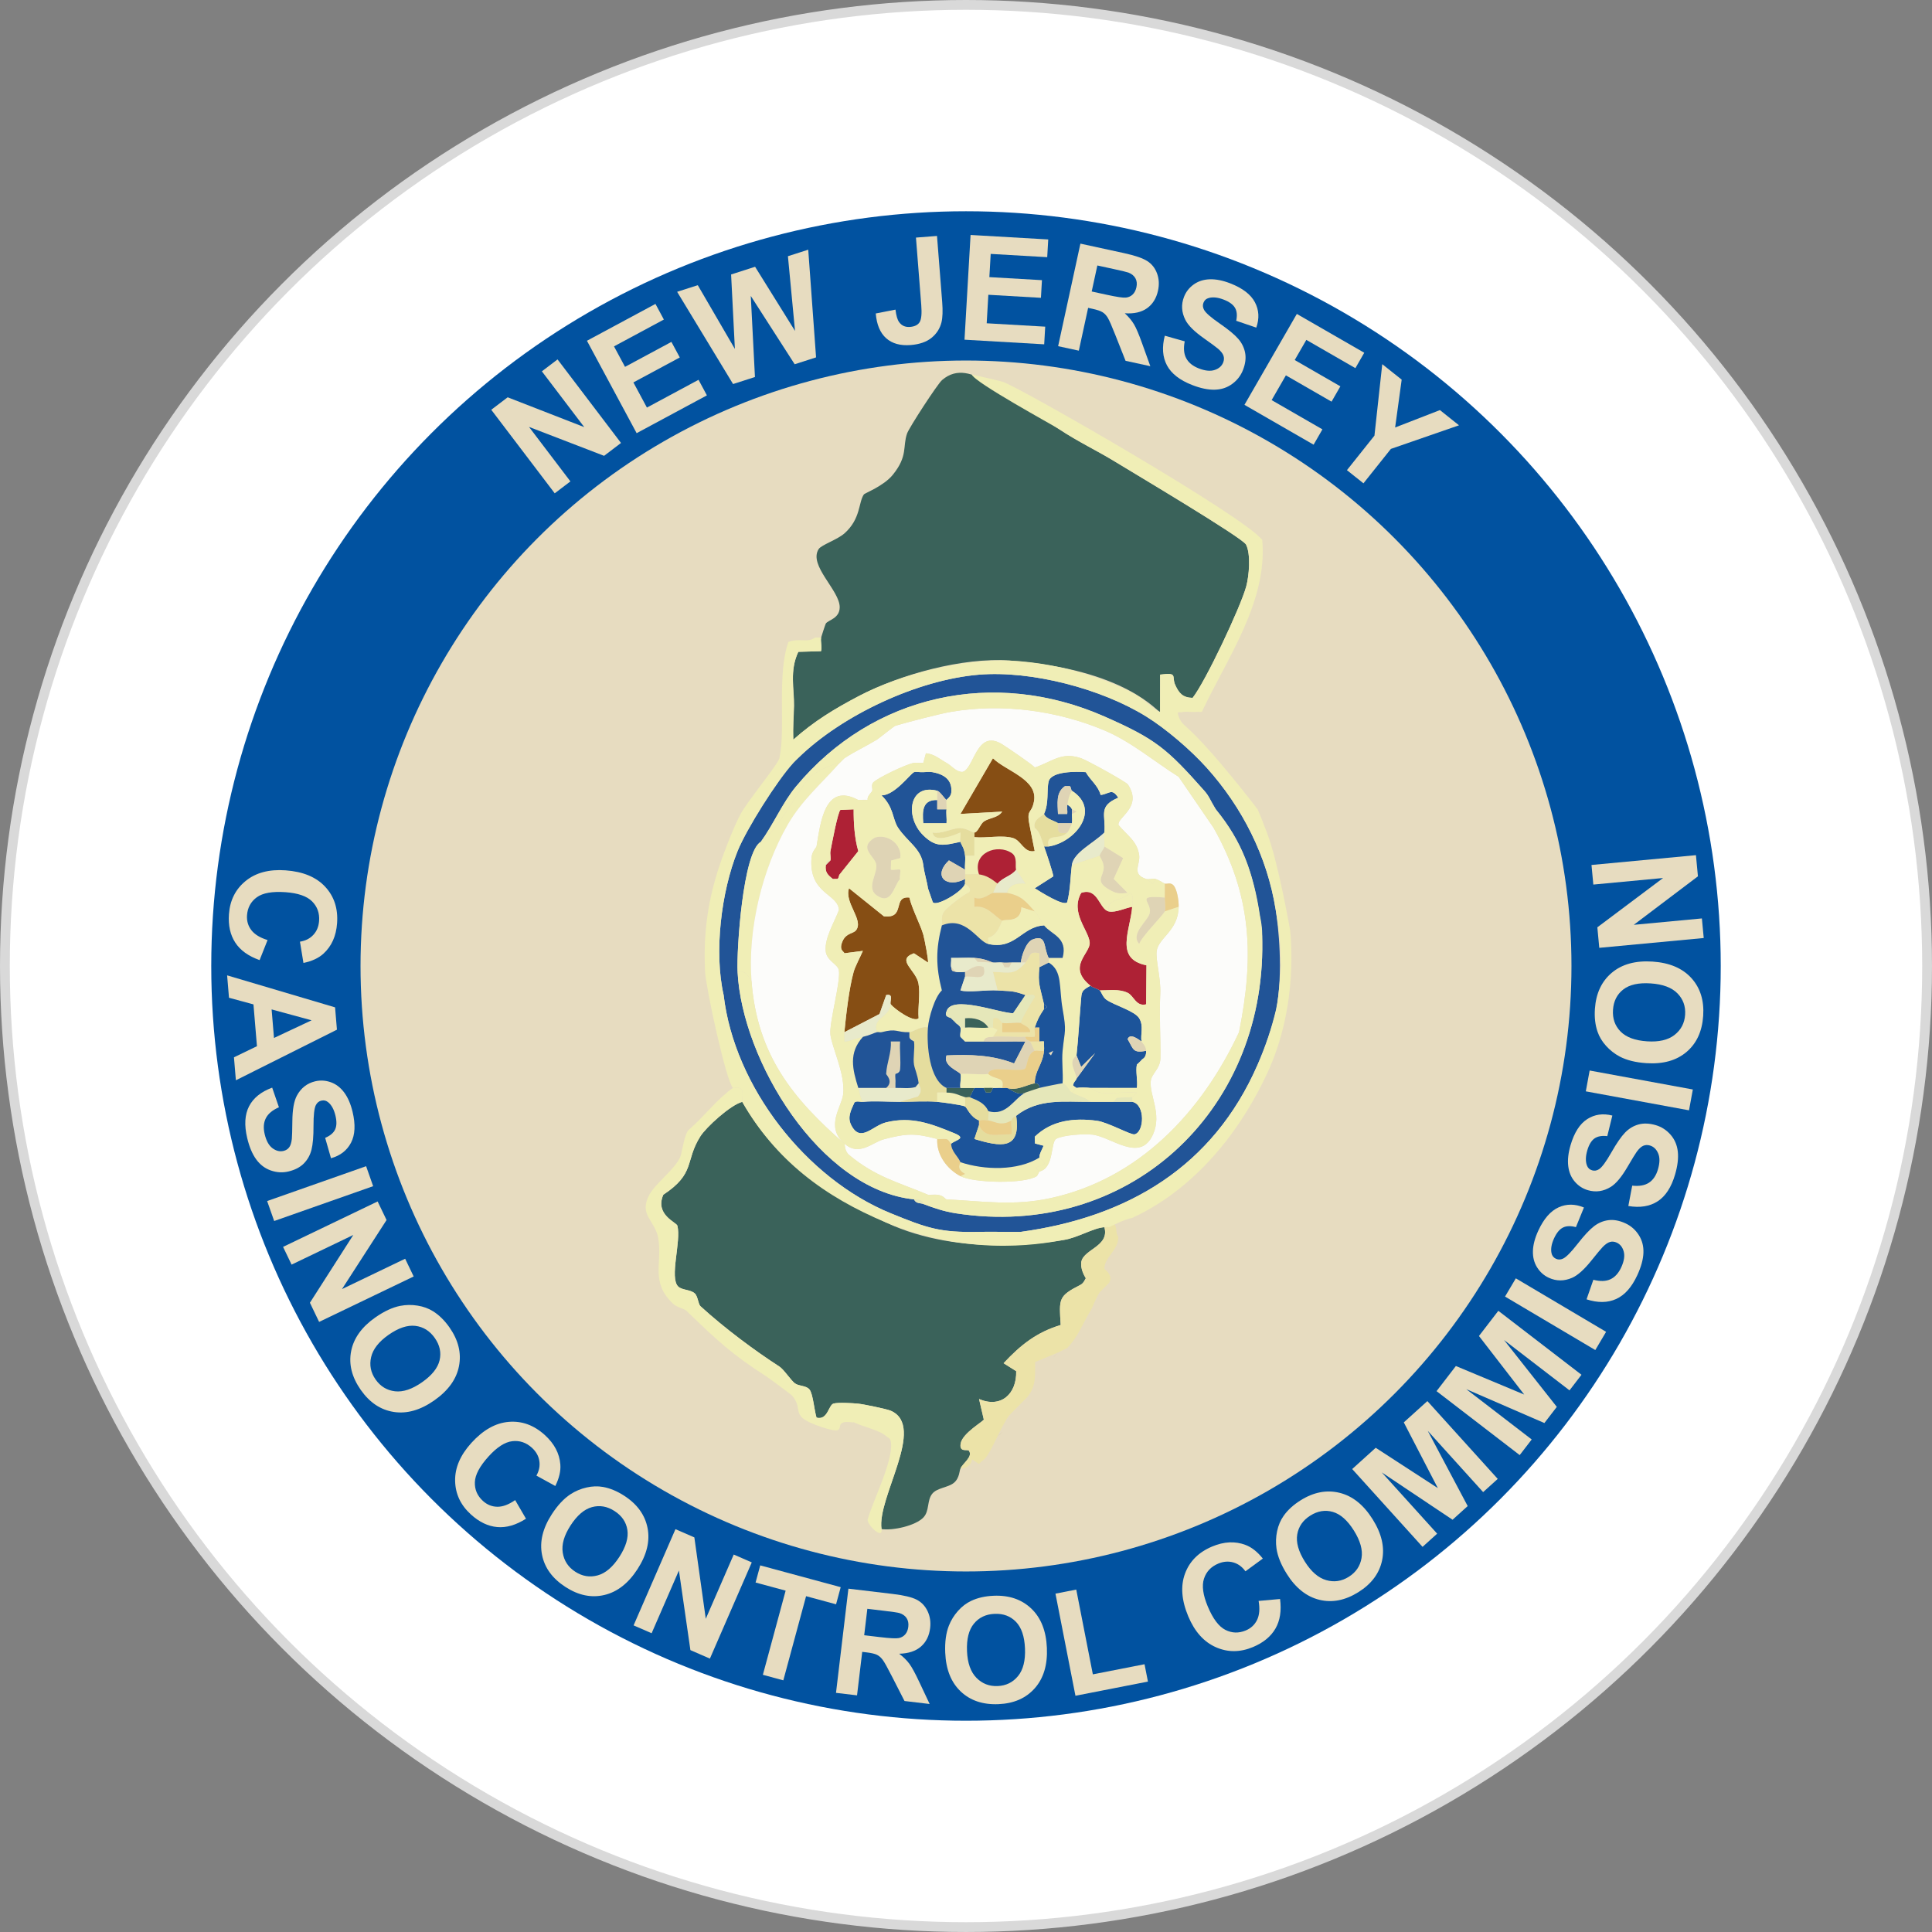 <?xml version="1.0" encoding="UTF-8"?>
<svg id="Layer_2" data-name="Layer 2" xmlns="http://www.w3.org/2000/svg" viewBox="0 0 197.313 197.313">
  <rect x="0" y="0" width="197.313" height="197.313" fill="#808080" stroke="none"/>
  <defs>
    <style>
      .cls-1 {
        fill: #e8eacb;
      }

      .cls-2 {
        fill: #f0eeb6;
      }

      .cls-3 {
        fill: #215497;
      }

      .cls-4 {
        fill: #3a625a;
      }

      .cls-5 {
        fill: #fff;
        stroke: #d9d9d9;
        stroke-miterlimit: 10;
      }

      .cls-6 {
        fill: #e7dcc0;
      }

      .cls-7 {
        fill: #144f98;
      }

      .cls-8 {
        fill: #dfd4b5;
      }

      .cls-9 {
        fill: #eacf8b;
      }

      .cls-10 {
        fill: #fcfcfa;
      }

      .cls-11 {
        fill: #e5dd9e;
      }

      .cls-12 {
        fill: #1c549a;
      }

      .cls-13 {
        fill: #0152a0;
      }

      .cls-14 {
        fill: #864e14;
      }

      .cls-15 {
        fill: #ae2135;
      }

      .cls-16 {
        fill: #ece3a8;
      }

      .cls-17 {
        fill: #e5e7b9;
      }
    </style>
  </defs>
  <g id="Layer_1-2" data-name="Layer 1">
    <g>
      <circle class="cls-5" cx="98.656" cy="98.656" r="98.156"/>
      <g>
        <circle class="cls-13" cx="98.656" cy="98.656" r="77.081"/>
        <g>
          <path class="cls-6" d="M56.654,50.382l-6.482-8.533,1.676-1.274,7.821,3.046-4.328-5.698,1.601-1.217,6.481,8.533-1.728,1.314-7.667-2.952,4.227,5.563-1.601,1.217Z"/>
          <path class="cls-6" d="M65.02,44.239l-5.076-9.437,6.997-3.763.859,1.596-5.092,2.74,1.125,2.091,4.738-2.548.855,1.59-4.738,2.548,1.381,2.569,5.272-2.836.855,1.59-7.177,3.861Z"/>
          <path class="cls-6" d="M74.868,39.222l-5.713-9.42,2.109-.677,3.789,6.513-.386-7.606,2.449-.788,4.078,6.552-.724-7.63,2.074-.665.8,10.997-2.185.702-4.482-6.974.425,8.278-2.234.717Z"/>
          <path class="cls-6" d="M93.545,24.265l2.15-.168.531,6.762c.069.884.045,1.57-.073,2.058-.16.639-.5,1.168-1.019,1.587s-1.228.664-2.127.735c-1.054.084-1.889-.149-2.503-.695s-.969-1.388-1.064-2.53l2.015-.393c.072.61.196,1.036.371,1.275.263.366.633.53,1.109.493.481-.038.81-.202.988-.491.178-.291.233-.867.165-1.733l-.542-6.9Z"/>
          <path class="cls-6" d="M98.504,34.694l.619-10.698,7.932.459-.104,1.81-5.772-.334-.137,2.371,5.371.31-.104,1.803-5.371-.31-.168,2.911,5.976.345-.104,1.803-8.136-.471Z"/>
          <path class="cls-6" d="M108.066,35.353l2.275-10.471,4.45.968c1.119.242,1.912.514,2.378.812.466.298.799.721,1,1.268s.233,1.131.099,1.749c-.171.785-.543,1.384-1.116,1.796-.573.412-1.334.585-2.282.518.399.366.713.741.942,1.125.228.383.506,1.037.834,1.96l.835,2.321-2.528-.549-1.034-2.61c-.366-.933-.626-1.527-.78-1.782s-.334-.447-.541-.574c-.207-.128-.553-.244-1.039-.349l-.429-.093-.95,4.372-2.114-.459ZM111.494,29.77l1.564.34c1.014.22,1.657.315,1.928.284.271-.031.501-.135.689-.313.188-.18.317-.426.385-.739.077-.352.044-.657-.097-.915s-.377-.452-.707-.585c-.166-.061-.678-.184-1.535-.37l-1.65-.359-.577,2.658Z"/>
          <path class="cls-6" d="M118.959,34.286l2.036.574c-.139.704-.088,1.281.153,1.731s.668.794,1.28,1.033c.649.252,1.192.306,1.628.16s.726-.404.869-.771c.092-.237.101-.464.027-.684-.074-.22-.26-.458-.557-.716-.204-.174-.686-.529-1.444-1.065-.976-.689-1.606-1.314-1.889-1.874-.399-.788-.444-1.577-.136-2.368.198-.508.528-.927.989-1.257s1.008-.505,1.64-.526c.633-.019,1.333.12,2.1.419,1.253.489,2.089,1.132,2.508,1.927.419.796.466,1.66.14,2.59l-2.05-.698c.114-.547.073-.988-.124-1.323-.196-.336-.578-.614-1.145-.835-.585-.228-1.091-.287-1.516-.175-.274.071-.461.235-.562.494-.092.237-.071.478.063.724.171.312.702.775,1.592,1.389s1.522,1.136,1.896,1.566.609.912.708,1.445c.098.532.024,1.114-.222,1.744-.223.572-.591,1.047-1.103,1.421-.512.376-1.106.572-1.782.588-.676.017-1.447-.143-2.314-.482-1.262-.493-2.118-1.163-2.567-2.009s-.521-1.854-.218-3.023Z"/>
          <path class="cls-6" d="M127.095,41.346l5.349-9.285,6.885,3.965-.905,1.572-5.01-2.886-1.186,2.058,4.662,2.686-.901,1.565-4.662-2.686-1.456,2.527,5.187,2.988-.901,1.565-7.062-4.068Z"/>
          <path class="cls-6" d="M137.56,48.018l2.811-3.528.797-7.298,1.984,1.58-.669,4.887,4.574-1.777,1.949,1.554-6.957,2.41-2.801,3.515-1.687-1.344Z"/>
        </g>
        <g>
          <path class="cls-6" d="M27.325,96.009l-.813,2.045c-1.144-.404-1.972-1-2.484-1.787s-.728-1.754-.646-2.901c.102-1.419.67-2.551,1.706-3.395s2.394-1.206,4.075-1.085c1.779.127,3.127.686,4.046,1.675.919.989,1.324,2.232,1.216,3.729-.094,1.308-.556,2.342-1.388,3.103-.491.453-1.174.771-2.047.952l-.357-2.173c.563-.087,1.019-.319,1.369-.697s.545-.854.586-1.428c.057-.792-.182-1.456-.715-1.99s-1.436-.846-2.71-.938c-1.351-.097-2.331.077-2.939.521s-.94,1.057-.996,1.834c-.041.574.106,1.08.441,1.519s.887.777,1.657,1.013Z"/>
          <path class="cls-6" d="M24.09,110.327l-.196-2.345,2.348-1.135-.356-4.269-2.499-.679-.191-2.287,11.025,3.268.19,2.28-10.321,5.167ZM27.984,106.005l3.839-1.802-4.083-1.112.243,2.914Z"/>
          <path class="cls-6" d="M27.799,111.085l.688,2c-.658.287-1.103.658-1.335,1.112-.233.454-.272,1.001-.119,1.641.162.677.427,1.154.796,1.429s.745.367,1.129.275c.246-.059.439-.182.577-.368s.229-.474.27-.865c.026-.267.044-.865.052-1.794.01-1.195.164-2.068.463-2.621.42-.777,1.043-1.264,1.868-1.461.531-.127,1.063-.095,1.597.095.534.191.99.54,1.367,1.048.377.509.661,1.164.853,1.964.313,1.308.261,2.361-.154,3.16-.416.798-1.098,1.328-2.047,1.59l-.596-2.082c.514-.218.853-.503,1.017-.856.164-.352.175-.824.033-1.417-.146-.612-.386-1.06-.72-1.346-.214-.184-.457-.244-.727-.18-.246.059-.433.214-.558.464-.159.319-.237,1.019-.235,2.1.003,1.082-.066,1.898-.207,2.45-.141.553-.402,1.021-.784,1.405-.382.384-.902.655-1.561.812-.597.143-1.196.111-1.797-.097-.601-.207-1.1-.583-1.499-1.129-.399-.546-.706-1.272-.922-2.177-.315-1.318-.253-2.402.188-3.254.44-.851,1.227-1.486,2.36-1.902Z"/>
          <path class="cls-6" d="M27.283,122.661l10.108-3.558.718,2.04-10.108,3.558-.718-2.04Z"/>
          <path class="cls-6" d="M28.908,127.343l9.659-4.64.912,1.897-4.551,7.052,6.45-3.099.871,1.812-9.658,4.64-.94-1.957,4.428-6.92-6.299,3.026-.871-1.811Z"/>
          <path class="cls-6" d="M38.34,134.544c.893-.627,1.738-1.019,2.531-1.177.586-.113,1.179-.123,1.776-.026.597.096,1.125.29,1.585.58.614.385,1.172.934,1.673,1.648.906,1.293,1.23,2.608.972,3.946-.258,1.339-1.101,2.508-2.53,3.51-1.417.993-2.795,1.385-4.135,1.175-1.34-.209-2.461-.958-3.365-2.247-.915-1.305-1.244-2.621-.988-3.949s1.082-2.482,2.479-3.46ZM39.68,136.328c-.993.696-1.586,1.454-1.777,2.272-.191.818-.039,1.58.456,2.287.495.706,1.156,1.108,1.982,1.204.826.096,1.748-.212,2.766-.926,1.006-.704,1.601-1.451,1.787-2.239.186-.787.023-1.547-.489-2.277-.512-.73-1.175-1.143-1.989-1.239-.814-.095-1.726.21-2.735.918Z"/>
          <path class="cls-6" d="M52.613,153.204l1.106,1.902c-1.024.65-2.004.934-2.939.851-.936-.082-1.829-.51-2.681-1.282-1.054-.956-1.593-2.102-1.618-3.438-.025-1.335.529-2.627,1.662-3.876,1.198-1.321,2.47-2.037,3.815-2.148,1.345-.112,2.573.336,3.685,1.345.97.881,1.499,1.884,1.584,3.007.053.667-.118,1.399-.514,2.198l-1.93-1.06c.279-.497.379-.999.297-1.507-.081-.509-.335-.956-.761-1.342-.588-.534-1.257-.756-2.007-.666s-1.553.607-2.411,1.552c-.911,1.004-1.378,1.882-1.404,2.635-.026.753.25,1.392.827,1.916.426.386.915.583,1.467.592.552.008,1.159-.219,1.819-.678Z"/>
          <path class="cls-6" d="M56.354,154.651c.593-.917,1.228-1.597,1.904-2.042.501-.326,1.046-.556,1.636-.691.589-.135,1.152-.155,1.687-.058.714.125,1.437.425,2.169.899,1.326.858,2.12,1.955,2.384,3.292.264,1.337-.078,2.739-1.026,4.203-.94,1.452-2.07,2.333-3.39,2.642-1.321.31-2.641.037-3.963-.818-1.338-.866-2.137-1.962-2.399-3.289-.262-1.327.071-2.707.997-4.138ZM58.266,155.8c-.659,1.019-.924,1.944-.793,2.773.13.83.558,1.48,1.282,1.948.724.468,1.487.592,2.289.37.802-.221,1.54-.853,2.215-1.896.667-1.031.938-1.946.814-2.746s-.56-1.442-1.309-1.926c-.749-.485-1.518-.618-2.309-.402-.79.217-1.52.844-2.19,1.878Z"/>
          <path class="cls-6" d="M64.708,165.998l4.276-9.825,1.93.84,1.166,8.312,2.855-6.562,1.843.803-4.276,9.825-1.991-.867-1.173-8.131-2.788,6.407-1.843-.802Z"/>
          <path class="cls-6" d="M77.911,171.045l2.325-8.594-3.069-.83.474-1.75,8.219,2.224-.473,1.75-3.062-.828-2.325,8.594-2.088-.565Z"/>
          <path class="cls-6" d="M85.38,172.889l1.267-10.64,4.522.539c1.137.136,1.952.329,2.444.582.493.253.864.642,1.116,1.167.251.526.34,1.103.265,1.732-.095.798-.409,1.43-.94,1.893-.531.464-1.272.709-2.222.733.432.326.78.67,1.044,1.03.264.361.603.985,1.017,1.873l1.052,2.23-2.569-.306-1.277-2.5c-.453-.893-.769-1.46-.946-1.699s-.375-.413-.593-.519c-.218-.107-.574-.19-1.067-.249l-.436-.052-.529,4.442-2.148-.256ZM88.26,167.005l1.589.189c1.031.123,1.679.156,1.946.1.267-.056.486-.182.656-.378s.275-.453.313-.773c.043-.358-.018-.659-.183-.901-.165-.243-.418-.414-.76-.514-.171-.045-.692-.119-1.563-.223l-1.677-.2-.322,2.7Z"/>
          <path class="cls-6" d="M96.535,168.795c-.047-1.09.077-2.012.372-2.766.22-.556.531-1.059.934-1.511.402-.451.85-.792,1.342-1.023.655-.31,1.418-.485,2.29-.522,1.577-.068,2.86.368,3.849,1.306.988.938,1.52,2.278,1.595,4.022.074,1.728-.338,3.101-1.236,4.117-.898,1.016-2.133,1.558-3.705,1.625-1.592.068-2.878-.364-3.86-1.295-.981-.931-1.508-2.248-1.581-3.953ZM98.759,168.627c.052,1.213.371,2.12.958,2.721.587.601,1.311.884,2.173.847s1.555-.377,2.082-1.022c.526-.645.762-1.587.709-2.828-.053-1.227-.361-2.131-.924-2.711s-1.291-.852-2.182-.814c-.891.038-1.596.374-2.115,1.008-.519.635-.752,1.568-.7,2.799Z"/>
          <path class="cls-6" d="M109.834,173.186l-2.041-10.429,2.124-.416,1.694,8.658,5.279-1.033.347,1.772-7.403,1.448Z"/>
          <path class="cls-6" d="M128.54,163.501l2.192-.197c.155,1.203-.002,2.211-.473,3.023-.471.813-1.236,1.441-2.297,1.886-1.312.549-2.579.553-3.799.01-1.221-.543-2.156-1.591-2.808-3.146-.689-1.645-.799-3.101-.331-4.367.468-1.266,1.394-2.189,2.779-2.768,1.209-.507,2.341-.56,3.395-.162.627.234,1.218.7,1.774,1.396l-1.778,1.3c-.332-.464-.745-.766-1.24-.907s-1.008-.101-1.538.121c-.733.307-1.217.819-1.453,1.536s-.107,1.664.386,2.842c.523,1.25,1.121,2.045,1.793,2.388.671.342,1.367.362,2.086.061.53-.223.916-.582,1.157-1.079s.293-1.142.156-1.936Z"/>
          <path class="cls-6" d="M131.413,160.732c-.58-.924-.929-1.788-1.046-2.588-.084-.592-.062-1.183.064-1.775.127-.591.347-1.109.661-1.553.415-.594.992-1.124,1.731-1.587,1.337-.839,2.668-1.095,3.991-.769s2.449,1.228,3.376,2.705c.919,1.465,1.24,2.862.963,4.189s-1.083,2.409-2.416,3.246c-1.35.846-2.681,1.108-3.995.785s-2.423-1.208-3.33-2.652ZM133.263,159.485c.645,1.027,1.371,1.658,2.179,1.891s1.576.12,2.307-.339c.731-.458,1.165-1.098,1.303-1.918.138-.82-.123-1.756-.783-2.809-.653-1.041-1.368-1.673-2.145-1.899s-1.544-.102-2.299.372-1.202,1.115-1.339,1.923c-.137.808.122,1.735.777,2.779Z"/>
          <path class="cls-6" d="M145.284,157.98l-7.186-7.948,2.402-2.172,6.344,4.118-3.476-6.711,2.408-2.176,7.186,7.948-1.491,1.348-5.657-6.257,4.079,7.683-1.545,1.397-7.23-4.835,5.657,6.257-1.491,1.348Z"/>
          <path class="cls-6" d="M155.207,148.608l-8.494-6.532,1.974-2.567,6.979,2.915-4.622-5.98,1.979-2.573,8.494,6.532-1.225,1.593-6.686-5.142,5.389,6.828-1.27,1.652-7.979-3.463,6.686,5.142-1.226,1.593Z"/>
          <path class="cls-6" d="M162.926,137.879l-9.219-5.462,1.103-1.861,9.219,5.462-1.103,1.861Z"/>
          <path class="cls-6" d="M162.033,132.7l.695-1.998c.695.181,1.274.164,1.737-.049.463-.213.832-.619,1.108-1.216.291-.633.377-1.172.257-1.616-.12-.444-.359-.749-.718-.914-.23-.106-.457-.129-.681-.068-.223.061-.473.232-.747.513-.186.194-.569.652-1.15,1.378-.746.933-1.408,1.525-1.984,1.774-.811.351-1.601.349-2.371-.006-.496-.228-.895-.582-1.197-1.062-.302-.48-.444-1.037-.426-1.669.018-.633.199-1.323.544-2.072.562-1.221,1.254-2.017,2.074-2.388.82-.371,1.684-.366,2.592.015l-.819,2.005c-.539-.146-.982-.132-1.328.045-.347.175-.647.54-.902,1.093-.263.572-.352,1.072-.266,1.504.055.277.208.474.46.59.23.106.472.1.725-.02.322-.152.817-.654,1.483-1.506.666-.852,1.225-1.452,1.677-1.799s.947-.553,1.484-.62c.538-.067,1.114.042,1.729.326.558.257,1.009.652,1.353,1.186.344.534.504,1.139.48,1.814-.024.676-.231,1.436-.62,2.282-.567,1.23-1.286,2.045-2.159,2.441-.873.398-1.883.41-3.031.037Z"/>
          <path class="cls-6" d="M166.3,123.167l.396-2.078c.714.077,1.284-.023,1.711-.301.427-.278.733-.734.918-1.364.196-.669.203-1.214.019-1.637-.183-.422-.465-.688-.843-.799-.243-.072-.471-.061-.684.032-.212.093-.434.298-.664.616-.155.219-.467.729-.936,1.531-.602,1.032-1.17,1.713-1.704,2.045-.751.465-1.533.578-2.347.34-.524-.153-.97-.446-1.339-.876-.369-.43-.59-.96-.665-1.589-.074-.629.004-1.338.236-2.129.378-1.291.946-2.179,1.703-2.665.757-.486,1.613-.607,2.567-.363l-.518,2.103c-.554-.066-.99.013-1.308.237-.317.224-.561.629-.733,1.213-.177.604-.191,1.112-.044,1.526.095.267.275.439.542.517.243.071.481.029.715-.126.297-.197.712-.766,1.247-1.706.535-.94,1-1.614,1.397-2.024s.856-.686,1.378-.83,1.108-.12,1.758.07c.589.173,1.093.498,1.511.976s.665,1.053.74,1.725c.074.672-.019,1.455-.281,2.347-.381,1.3-.975,2.21-1.78,2.731s-1.803.68-2.993.478Z"/>
          <path class="cls-6" d="M172.496,113.396l-10.539-1.938.392-2.127,10.539,1.937-.391,2.128Z"/>
          <path class="cls-6" d="M168.133,108.579c-1.089-.073-1.992-.297-2.709-.672-.528-.28-.994-.645-1.399-1.094-.404-.449-.694-.931-.87-1.447-.237-.685-.327-1.463-.268-2.333.106-1.575.679-2.803,1.72-3.683s2.432-1.261,4.172-1.144c1.726.116,3.045.676,3.956,1.68.912,1.004,1.315,2.291,1.21,3.861-.107,1.589-.677,2.821-1.709,3.694-1.033.873-2.4,1.252-4.102,1.138ZM168.21,106.35c1.211.081,2.147-.136,2.81-.654.662-.517,1.022-1.206,1.08-2.067s-.205-1.588-.788-2.181c-.583-.594-1.494-.932-2.734-1.015-1.225-.082-2.157.125-2.796.622-.639.496-.988,1.19-1.048,2.079-.06.89.197,1.628.771,2.213s1.475.92,2.705,1.002Z"/>
          <path class="cls-6" d="M174,95.799l-10.668,1.002-.197-2.095,6.714-5.036-7.124.67-.188-2.001,10.668-1.002.203,2.161-6.553,4.954,6.957-.654.188,2.001Z"/>
        </g>
        <circle class="cls-6" cx="98.656" cy="98.656" r="61.836"/>
        <g>
          <path class="cls-4" d="M75.803,112.531c3.392,5.956,8.538,9.443,14.7,12.33,7.729,3.621,16.941,1.96,18.136,1.775,1.42-.22,3.057-1.245,4.151-1.301.582,2.083-2.462,2.262-2.371,3.794.03.511.215.987.474,1.423-.048.019-.181.482-.544.667-2.281,1.161-2.187,1.408-2.021,4.102-2.452.742-4.053,2.013-5.819,3.905l1.274.813c.06,2.326-1.557,3.805-3.793,2.845l.483,2.088c.002.172-2.173,1.378-2.361,2.449-.169.96.707.556.843.742.449.615-.673,1.307-.865,1.834-.104.105-.064.947-.672,1.445-.599.49-1.726.499-2.216,1.12-.548.693-.259,1.753-.9,2.42-.802.835-3.088,1.354-4.273,1.181-.483-3.225,4.609-10.486.943-12.085-.404-.176-2.777-.665-3.314-.719-.62-.062-2.024-.142-2.521-.016-.527.134-.589,1.744-1.747,1.438-.234-.776-.356-2.393-.708-2.86-.327-.433-1.093-.335-1.499-.64-.422-.318-1.118-1.414-1.587-1.716-2.445-1.578-5.559-3.876-8.061-6.165-.224-.205-.261-1.02-.579-1.305-.449-.402-1.29-.321-1.684-.694-.938-.889.316-4.603-.091-6.219-.088-.351-2.32-1.111-1.439-3.163,3.319-2.195,2.187-3.418,3.774-5.947.595-.949,3.085-3.224,4.287-3.537Z"/>
          <path class="cls-16" d="M114.212,126.284c.04,1.423-1.448,2.095-1.42,3.318,0,0,.954.621.472,1.425l-.948.948c-.465.702-.647,1.405-.948,1.897-.794,1.297-1.252,2.648-2.371,3.794-.319.16-.63.313-.948.474,0,0-2.044.83-2.336.968.012,1.471.109,2.665-.984,3.774-.38.344-.617.622-.948.948-1.044,1.029-.755.762-1.423,1.897-.068.116-.474.948-.474.948-.149.307-.318.637-.474.948-.847,1.693-.952,1.331-1.423,1.897l-.711-.483c-.173,1.019-1.107.878-1.185.958.192-.527,1.314-1.22.865-1.834-.136-.186-1.012.219-.843-.742.188-1.07,2.362-2.276,2.361-2.449l-.483-2.088c2.236.96,3.854-.519,3.793-2.845l-1.299-.813c1.766-1.891,3.392-3.162,5.844-3.905-.165-2.694-.26-2.941,2.021-4.102.363-.185.496-.647.544-.667-.539-.848-.474-1.423-.474-1.423-.091-1.532,2.953-1.71,2.371-3.794.152-.008.915-.31,1.016-.274.257.09.152,1.135.407,1.223Z"/>
          <path class="cls-8" d="M111.841,44.244l-.948-.474c.314.158.635.319.948.474Z"/>
          <path class="cls-8" d="M101.883,146.675l.474-.474c-.204.375-.46.444-.474.474Z"/>
          <path class="cls-8" d="M107.573,138.613l.474-.474c-.099.05-.23.352-.474.474Z"/>
          <path class="cls-2" d="M90.972,144.074c-.404-.176-2.777-.665-3.314-.719h0c-.62-.062-2.024-.142-2.521-.016-.527.134-.589,1.744-1.747,1.439-.234-.776-.356-2.393-.708-2.86-.327-.433-1.093-.335-1.499-.64-.422-.318-1.118-1.414-1.587-1.716l-1.423.948c.317.203,2.609,1.89,2.719,2.018,1.298,1.511-.434,2.058,2.971,3.198,2.734.916,1.426-.189,2.262-.455.384-.122.975.04,1.058-.02.929.464,2.63.792,3.319,1.423.226.207.442.148.498.702.192,1.9-1.824,5.823-2.394,7.834.023.631,1.588,2.055,1.423.948-.483-3.225,4.609-10.486.943-12.085ZM79.596,139.562c-2.445-1.578-5.559-3.876-8.061-6.165-.224-.205-.261-1.02-.579-1.305-.449-.402-1.29-.321-1.684-.694-.938-.889.316-4.603-.091-6.219-.088-.351-2.32-1.111-1.439-3.163,3.319-2.195,2.187-3.418,3.774-5.947.595-.949,3.085-3.224,4.287-3.537-.101-.177.228-.955-.113-1.311-.234-.245-.782-.055-.836-.111-1.701,1.203-2.951,2.947-4.515,4.28-.349.297-.614,1.742-.776,2.489-.273,1.259-2.573,2.889-3.245,4.138-1.139,2.117.635,2.603.925,4.529.386,2.569-.814,4.398,1.486,6.594.416.397,1.153.509,1.383.733,3.047,2.966,4.693,4.48,8.061,6.639l1.423-.948Z"/>
          <path class="cls-4" d="M100.935,39.027c2.079,1.13,6.618,4.397,7.266,4.827,1.892,1.255,3.871,2.187,5.697,3.306,1.754,1.075,13.002,7.754,13.36,8.459.501.987.314,3.189.012,4.292-.581,2.12-4.168,9.723-5.471,11.363-.992-.025-1.387-.464-1.775-1.324-.404-.894.339-1.284-1.542-1.051l-.004,3.796c-.307.063-3.39-4.343-15.387-5.232-4.731-.35-11.167,1.409-15.381,3.625-2.468,1.297-4.448,2.497-6.691,4.453-.052-1.31.059-2.331.08-3.466.031-1.689-.483-3.567.432-5.504l2.319-.065c.131-.44-.076-1.014.014-1.398.03-.129.432-1.36.474-1.423.253-.376,1.4-.504,1.421-1.648.032-1.73-3.216-4.282-2.153-5.956.273-.43,1.922-.964,2.651-1.619,1.661-1.491,1.407-3.137,1.965-3.96.102-.151,2.018-.848,2.964-2.017,1.558-1.926.983-2.863,1.452-4.212.207-.596,3.106-5.058,3.576-5.46,1.551-1.329,3.171-.627,4.72.214Z"/>
          <path class="cls-3" d="M117.057,73.171c2.056,1.276,4.559,3.433,6.164,5.216,3.666,4.072,6.191,9.07,7.063,14.513.257,1.602.804,6.347.049,10.272-.478,1.988-1.113,3.766-1.897,5.565-4.55,10.439-13.264,15.57-24.183,17.072-1.419.021-2.849-.03-4.268,0-3.997.084-5.291-.381-9.01-1.897-8.634-3.521-15.983-12.921-17.071-22.288-.992-4.37-.257-10.533,1.423-14.701.915-2.271,4.036-7.205,5.69-9.01.148-.161.317-.32.474-.474,4.533-4.442,12.282-8.024,18.493-8.536,5.353-.441,12.507,1.435,17.071,4.268ZM112.789,73.171c-11.244-4.942-23.652-2.279-31.494,7.153-1.377,1.656-2.323,3.901-3.595,5.651-1.831,1.032-2.481,11.071-2.371,13.278.451,9.06,8.39,22.23,18.019,23.237.2.458.631.354.948.474,1.111.422,2.145.766,3.319.948,17.491,2.71,31.554-10.256,31.301-27.745-.012-.794-.081-1.725-.267-2.655-.73-4.654-1.786-7.553-4.479-10.856-.628-1.069-.658-1.313-1.181-1.902-3.804-4.294-4.958-5.278-10.2-7.582Z"/>
          <path class="cls-2" d="M131.757,94.985s-1.226-7.019-2.371-9.959c-.284-.729-.645-1.695-.948-2.371,0,0-4.663-6.131-7.336-8.466-.566-.494-.724-.883-.83-1.409.274-.091.455.004.58-.084.468-.035.959.052,1.423,0,.162-.018.334.032.474,0,2.568-5.471,6.722-11.234,6.164-17.546-1.802-2.419-24.979-15.717-26.507-16.156-.924-.265-2.497-.572-3.17-.755.287.825,8.318,5.184,8.966,5.614,1.892,1.255,3.871,2.187,5.697,3.306,1.754,1.075,13.002,7.754,13.36,8.459.501.987.314,3.189.012,4.292-.581,2.12-4.168,9.723-5.471,11.363-.992-.025-1.387-.464-1.775-1.324-.404-.894.339-1.284-1.542-1.051l-.004,3.797c-.307.063-1.609-1.238-2.357-1.674-2.165-1.26-7.222-3.299-13.03-3.558-4.739-.212-11.167,1.409-15.381,3.625-2.468,1.297-4.573,2.547-6.691,4.453-.052-1.31.034-2.331.055-3.466.031-1.689-.458-3.567.457-5.504l2.319-.065c.131-.44-.076-1.014.014-1.398l-.637.006c-.72.571-1.538.019-2.707.445-1.205,3.38-.248,8.829-.924,11.879-.139.628-3.32,4.459-3.982,5.739-.686,1.328-1.195,2.681-1.636,3.843-1.453,3.825-2.207,7.57-1.969,12.232.082,1.612,2.128,11.106,2.845,11.855.054.056.602-.133.836.111.341.356.012,1.134.113,1.311,3.392,5.956,8.417,9.715,14.7,12.33,9.063,3.772,16.941,1.96,18.136,1.775,1.42-.22,3.057-1.245,4.151-1.301.152-.008.373-.036.474,0,0,0,1.632-.84,2.371-.948.912-.473,8.529-3.568,13.751-14.701,3.338-7.117,2.381-14.385,2.371-14.701ZM130.334,103.047c-.453,1.937-1.113,3.892-1.897,5.691-4.55,10.439-13.264,15.57-24.183,17.072-1.419.021-2.849-.03-4.268,0-3.997.084-5.291-.381-9.01-1.897-8.634-3.521-15.983-12.921-17.071-22.288-.992-4.37-.257-10.533,1.423-14.701.915-2.271,4.036-7.205,5.69-9.01.148-.161.317-.32.474-.474,4.533-4.442,12.282-8.024,18.493-8.536,5.353-.441,12.507,1.435,17.071,4.268.009-.06.029-.117.058-.169-.029.052-.049.109-.058.169,2.056,1.276,4.559,3.433,6.164,5.216,3.666,4.072,6.191,9.07,7.063,14.513.257,1.602.477,2.901.523,4.93,0,0,0,0,0,0-.075.248.057.654,0,.948-.023.121-.147,2.784-.474,4.268Z"/>
          <path class="cls-2" d="M85.761,77.913c-1.888,2.137-3.866,3.805-5.311,6.307-2.625,4.545-4.102,10.74-3.699,15.981-.399-.577-.607-1.148-1.423-.948-.11-2.207.54-12.247,2.371-13.278,1.384-.78,3.583-4.766,4.884-6.494.393-.523,2.386-1.461,3.177-1.568Z"/>
          <path class="cls-17" d="M94.296,122.964c-.317-.121-.749-.016-.948-.474.392.041.878-.023.948.474Z"/>
          <path class="cls-10" d="M112.789,74.594c2.727,1.144,5.184,3.239,7.587,4.742l3.566,5.207c3.908,6.936,4.157,13.154,2.598,20.875-3.805,8.15-10.216,15.009-19.317,16.96-3.728.799-6.834.304-10.557.112-.239-.103-.28-.385-.948-.474-.304-.041-.639.027-.948,0-3.069-1.287-5.364-1.825-8.052-4.061-.481-.4-.425-1.104-.484-1.156,1.537,1.349,2.826-.131,4.054-.451,2.289-.595,3.136-.635,5.43-.023-.082,1.614.99,3.067,2.371,3.794,1.326.698,6.535.835,7.819-.013l.242-.461c1.538-.346,1.116-2.999,1.729-3.34.696-.387,2.802-.522,3.679-.426,1.947.212,4.881,2.941,6.202-.033.925-2.083-.38-3.962-.236-5.432.076-.773.974-1.238.99-2.366.031-2.238-.132-4.086-.015-6.636.066-1.435-.47-3.327-.374-4.233.15-1.413,2.207-2.064,2.251-4.564.01-.591-.135-1.601-.441-2.075-.336-.521-.76-.206-.982-.297-.257-.106-.46-.318-.948-.474-.256-.082-.694.083-.948,0-1.535-.5-.586-1.448-.716-2.431-.188-1.43-1.271-2.061-2.106-3.077-.177-.799,2.502-1.804.958-4.14-.179-.27-4.16-2.471-4.775-2.682-2.025-.694-2.911.335-4.742.948-.067-.192-2.814-2.058-3.319-2.371-2.67-1.652-2.865,2.6-4.084,2.821-.67-.022-1.061-.626-1.606-.924-.662-.362-1.252-.915-2.103-.982l-.268.982c-.31.027-.645-.041-.948,0-.754.102-3.806,1.574-4.172,2.008-.232.275-.032.662-.096.837-.079.216-.536.528-.474.948-.103-.054-.808-.011-.948,0-3.472-1.879-3.871,2.442-4.268,4.742-.021.123-.458.479-.512,1.156-.294,3.699,2.679,3.63,2.806,5.326-.449,1.217-1.477,2.85-1.358,4.183.091,1.016,1.222,1.345,1.342,1.955.222,1.131-.985,5.33-.861,6.57.127,1.268,1.538,4.056,1.306,6.12-.144,1.279-1.871,3.29.122,5.04-5.273-4.601-8.904-9.053-9.484-16.598-.403-5.241,1.074-11.436,3.699-15.981,1.445-2.502,3.422-4.17,5.311-6.307.142-.16.322-.305.474-.474,1.067-.701,2.228-1.231,3.319-1.897.222-.135,1.723-1.371,1.897-1.423,1.228-.366,4.5-1.219,5.69-1.423,5.184-.888,10.81-.134,15.648,1.897Z"/>
          <path class="cls-2" d="M128.674,93.487c-.629-4.176-1.812-7.528-4.504-10.831-.654-.993-.658-1.313-1.181-1.902-3.804-4.294-4.958-5.278-10.2-7.582-11.244-4.942-23.652-2.279-31.494,7.153-1.377,1.656-2.323,3.901-3.595,5.651,1.384-.78,3.583-4.766,4.884-6.494.393-.523,2.386-1.461,3.177-1.568.142-.16.322-.305.474-.474,1.067-.701,2.228-1.231,3.319-1.897.222-.135,1.723-1.371,1.897-1.423,1.228-.366,4.5-1.219,5.69-1.423,5.184-.888,10.81-.134,15.648,1.897,2.726,1.144,5.184,3.239,7.587,4.742l3.566,5.207c3.908,6.936,4.157,13.154,2.598,20.875-3.805,8.15-10.216,15.009-19.317,16.96-3.728.799-6.834.304-10.557.112-.239-.103-.28-.385-.948-.474,0,0-.845.043-.948,0-3.069-1.287-5.364-1.825-8.052-4.061-.481-.4-.425-1.104-.484-1.156-5.273-4.601-8.904-9.053-9.484-16.598-.399-.577-.607-1.148-1.423-.948.451,9.06,8.39,22.23,18.019,23.237.392.041.878-.023.948.474,1.111.422,2.145.766,3.319.948,17.491,2.71,31.554-10.256,31.301-27.745-.012-.794.044-1.297-.242-2.681Z"/>
          <path class="cls-2" d="M106.151,118.222c.006.074.533.338.512.66l-.909.374.397.388-.242.461c-1.284.848-6.493.711-7.819.013l.465-.236c-.993-.52-.438-1.119-.465-1.187,2.445.811,5.828.904,8.061-.474Z"/>
          <path class="cls-9" d="M97.141,116.799c-.005.785.716,1.313.948,1.897.027.068-.528.667.465,1.187l-.465.236c-1.381-.726-2.453-2.18-2.371-3.794.284.076.754-.114,1.101.067l.321.407Z"/>
          <path class="cls-9" d="M118.954,90.243c.222.091.645-.224.982.297.306.474.451,1.484.441,2.075l-1.423.474c.096-.239-.013-1.016,0-1.423.016-.473-.01-.949,0-1.423Z"/>
          <path class="cls-2" d="M118.005,89.769l-.249.477-.7-.477c.254.083.693-.082.948,0Z"/>
          <path class="cls-12" d="M88.132,112.531c1.179-.114,2.572,0,3.793,0,1.228,0,2.601-.105,3.793,0,.548.048,2.544.317,2.845.474.189.099.51,1.07,1.423,1.423v.474l-.476,1.419c2.663.814,4.785,1.165,4.269-2.367,2.275-1.803,4.895-1.405,7.587-1.423.79-.005,1.581,0,2.371,0h1.897c1.355.243,1.238,3.121.225,3.32-.373.073-2.724-1.237-3.817-1.385-2.33-.314-4.621-.067-6.363,1.626l.022.689.878.232c-.132.357-.454.864-.428,1.209-2.233,1.378-5.616,1.285-8.061.474-.232-.584-.954-1.112-.948-1.897.519-.391,1.591-.539.347-1.051-2.363-.974-4.4-1.772-7.02-1.114-1.368.344-2.604,2.128-3.542.258-.407-.811-.006-1.52.339-2.298.219-.188.598-.037.866-.063Z"/>
          <path class="cls-12" d="M112.315,101.15c.161.122.294.681.685.954.813.569,2.891,1.14,3.349,1.892.479.789.111,1.643.234,2.37-.39-.271-1.178-.876-1.42-.239.602,1.011.508,1.466,1.894,1.188.032.783-.426.822-.474.948l-.474.474c-.146.67.105,1.638.002,2.374l-4.744-.002c-.367-.043-1.099-.069-1.423,0l-.339-.231c-.041-.285.349-.603.339-.718l1.9-2.605-1.428,1.409-.473-1.175c.197-1.844.29-3.652.445-5.498.084-.996.037-1.116.977-1.615.242.195.685.274.948.474Z"/>
          <path class="cls-15" d="M113.264,93.088c.728.125,1.636-.356,2.371-.474-.193,2.408-1.829,5.318,1.455,5.97l-.034,3.987c-1.03.266-1.261-.89-1.897-1.182-.91-.417-1.891-.235-2.843-.239-.264-.2-.706-.28-.948-.474-2.452-1.973.014-3.299-.077-4.422-.102-1.256-2.015-3.025-.868-5.064,1.752-.607,1.836,1.726,2.842,1.899Z"/>
          <path class="cls-3" d="M110.893,78.862c.447.807,1.267,1.376,1.513,2.329.896-.098,1.131-.755,1.799.279-2.097.887-1.254,1.75-1.415,3.556-1.065,1.067-3.152,2.03-3.319,3.32-.161,1.244-.15,2.544-.478,3.795-.33.47-2.778-1.086-3.316-1.424l1.893-1.212c.046-.153-.772-2.615-.944-3.056h.474c2.716-.418,5.388-3.755,2.371-5.691-.095-.061-.08-.444-.237-.472h-.468c-.969.655-.739,1.81-.716,2.842h.945c.048-.307-.052-.665.002-.947.192.105.418.26.474.474.033.126-.005.312,0,.474.009.291.057.716,0,.948h-1.423c-.128-.181-1.232-.404-1.423-.948.525-1.121.249-2.421.474-3.32.267-1.062,2.853-1.023,3.793-.948Z"/>
          <path class="cls-8" d="M112.789,86.449l1.917,1.186-.965,2.124,1.417,1.431c-.852.1-1.152.088-1.887-.341-1.522-.89-.541-1.303-.551-2.285-.006-.553-.411-1.057-.406-1.166.012-.262.458-.709.474-.948Z"/>
          <path class="cls-8" d="M118.954,91.666c-.013.407.096,1.184,0,1.423-.145.36-2.315,2.515-2.61,3.318-.948-1.057.906-2.363,1.078-3.148.254-1.164-1.647-1.861,1.532-1.592Z"/>
          <path class="cls-2" d="M111.367,111.109c.069.008.48.439,1.141.498,1.172.105,2.42-.116,3.601-.019l-.474.47-1.57.086-.327.389c-.79,0-1.581-.005-2.371,0-.548-.474-1.192-.539-1.897-.948.194-.08.382-.455.474-.474.324-.069,1.056-.043,1.423,0Z"/>
          <path class="cls-1" d="M112.789,86.449c-.016.24-.462.686-.474.948l-2.845.948c.167-1.29,2.255-2.253,3.319-3.32-.042.468.031.953,0,1.423Z"/>
          <path class="cls-2" d="M115.635,92.614c-.735.119-1.643.599-2.371.474-.334-1.366,1.359-1.024,2.137-1.894.425.082.264,1.041.234,1.42Z"/>
          <path class="cls-8" d="M116.583,106.366c.017.099.451.386.474.948-1.386.278-1.293-.176-1.894-1.188.242-.637,1.03-.031,1.42.239Z"/>
          <polygon class="cls-17" points="115.635 112.057 115.635 112.531 113.738 112.531 114.064 112.143 115.635 112.057"/>
          <path class="cls-8" d="M116.109,108.737l.474-.474c-.087.227-.457.396-.474.474Z"/>
          <path class="cls-14" d="M86.235,97.356c-.037-.207-.617-.295-.163-1.282.366-.794,1.088-.713,1.36-1.071.804-1.056-1.233-2.814-.721-4.284l3.564,2.863c2.271.261.816-2.091,2.599-1.916.275,1.165,1.146,2.802,1.423,3.794.13.465.568,2.735.472,2.843l-1.427-.944c-1.885.672.216,1.7.465,3.094.196,1.1-.085,2.403.013,3.54-.481.494-2.504-.971-2.843-1.421-.167-.221.377-1.129-.47-.946l-.686,1.937-3.586,1.855c.182-1.845.469-4.419.948-6.165.15-.546.687-1.539.94-2.138l-1.889.242Z"/>
          <path class="cls-3" d="M94.296,78.862c.282-.022.695-.046.948,0,1.154.211,2.054.769,1.909,2.105-.046.42-.481.677-.486.741-.275-.233-.663-.874-.948-.948-2.898-.755-3.318,2.664-1.449,4.53,1.32,1.317,2.146,1.047,3.82.686.152.474.367.533.474,1.423.056.459-.05.961,0,1.423l-1.651-.95c-1.708,1.618-.252,2.897,1.651,1.899.013.163-.031.336,0,.474-.201.788-2.984,2.42-3.303,1.887l-.491-1.413c-.072-.614-.36-1.465-.474-2.371-.215-1.7-1.608-2.348-2.582-3.82-.572-.866-.416-2.078-1.686-3.293,1.351-.012,2.894-2.154,3.319-2.371.148-.075.653.023.948,0Z"/>
          <path class="cls-8" d="M91.925,89.769c-.635.656-.85,2.745-2.385,1.675-1.139-.794.17-2.285-.068-3.223-.215-.849-1.854-1.661-.109-2.686,1.337-.407,2.779.725,2.583,2.097l-.941.26-.027.927c.268.075.854-.083.946.002.108.1-.107.856,0,.948Z"/>
          <path class="cls-15" d="M87.183,82.655c-.009,1.371.088,2.964.474,4.268l-1.897,2.371c-.094.057-.084.438-.245.467l-.458.007c-.56-.451-.8-.692-.719-1.422l.474-.474c.06-.284-.055-.657,0-.948.142-.75.757-4.012,1.02-4.21l1.351-.058Z"/>
          <path class="cls-1" d="M93.822,110.634c.033.254.503.727-.076,1.358l-1.821.538c-1.221,0-2.615-.114-3.793,0-.308-.426-.325-.946-.474-1.423.948-.002,1.897.003,2.845,0,.316,0,.633.008.948,0,.681-.017,1.37.103,2.046-.087l.325-.387Z"/>
          <path class="cls-1" d="M90.977,102.573c-.208,1.447-1.872,1.274-1.423,2.845-.335.087-.736.317-1.423.474-.44.101-1.769.604-1.894.473.009-.311-.033-.637-.002-.947l3.586-1.855.686-1.937c.848-.183.303.725.47.946Z"/>
          <path class="cls-17" d="M84.338,88.346c.067-.604.467-.441.474-.474l-.474.474Z"/>
          <path class="cls-14" d="M101.409,77.439c1.289,1.287,4.613,2.149,4.194,4.398-.267,1.436-.846.635-.401,2.715.167.781.3,1.588.473,2.369-1.105.225-1.362-1.084-2.219-1.332-1.17-.338-2.706.035-3.944-.088v-.474c.358-.011.608-.891.985-1.139.607-.398,1.403-.341,1.858-.997l-4.264.237,3.317-5.689Z"/>
          <path class="cls-11" d="M99.512,85.027v2.368s-.948.003-.948.003c-.108-.889-.322-.948-.474-1.423-.076-.238.062-.653-.005-.953-.578.257-2.668,1.136-2.838.008.935.155,1.83-.388,2.671-.449.742-.054,1.38.452,1.595.446Z"/>
          <path class="cls-3" d="M95.719,81.707v.948s.948,0,.948,0c-.054.461.043.958.003,1.424l-2.375-.003c-.113-1.269-.081-2.412,1.424-2.369Z"/>
          <path class="cls-8" d="M96.667,81.707c-.028.311.036.64,0,.948h-.948s0-.948,0-.948v-.948c.286.074.673.715.948.948Z"/>
          <path class="cls-11" d="M108.048,84.078c.155.219-.385,1.271.948.948-.795.867-2.229-.04-1.897,1.423h-.474c-.253-.646-.383-1.49-.948-1.897-.249-.869.872-1.26.948-1.423.19.544,1.294.767,1.423.948Z"/>
          <path class="cls-11" d="M94.77,104.944c-.143,1.744.125,5.391,1.897,6.165v.474c-.316-.004-.633-.014-.948,0v.948c-1.192-.105-2.566,0-3.794,0l1.821-.538c.579-.631.109-1.104.076-1.358-.118-.904-.403-1.464-.474-1.897-.118-.721.102-1.629,0-2.371l-.474-.474v-.474c.349-.009,1.254-.697,1.897-.474Z"/>
          <path class="cls-17" d="M109.47,111.583c.704.409,1.349.475,1.897.948-2.692.018-5.312-.38-7.587,1.423-.177.14-.384.15-.474.474-1.061.618-1.584.142-2.371,0-.06-.285.089-.751,0-.948,1.881.553,2.628-1.313,3.793-1.897.067-.034,1.212-.415,1.423-.474.261-.073,2.25-.481,2.371-.474.383.023.673.788.948.948Z"/>
          <path class="cls-11" d="M103.78,113.954c.515,3.532-1.606,3.182-4.269,2.367l.476-1.419c.623,1.459,1.935.907,3.317.942.1-.438-.101-1.047.002-1.416.09-.324.297-.334.474-.474Z"/>
          <path class="cls-9" d="M100.935,114.428c.787.142,1.31.618,2.371,0-.103.369.098.978-.002,1.416-1.382-.034-2.694.517-3.317-.942v-.474c.044.017.249-.126.948,0Z"/>
          <path class="cls-11" d="M100.935,113.48c.089.198-.06.663,0,.948-.699-.126-.904.017-.948,0-.913-.353-1.233-1.324-1.423-1.423v-.948c.152.046.346-.052.474,0,.808.329,1.522.589,1.897,1.423Z"/>
          <path class="cls-2" d="M96.667,111.583c.892.012,1.194.262,1.897.474v.948c-.301-.157-2.297-.426-2.845-.474v-.948c.316-.014.632-.005.948,0Z"/>
          <path class="cls-8" d="M109.944,107.789l.473,1.175,1.428-1.409-1.9,2.605c-.044-.534-.475-1.188-.426-1.673.046-.452.421-.655.426-.698Z"/>
          <path class="cls-2" d="M107.099,86.449c-.333-1.463,1.102-.556,1.897-1.423.105-.114.432-.777.474-.948.057-.232.009-.658,0-.948l.467-.24-.467-.234c-.056-.214-.283-.369-.474-.474.096-.503.176-.99.474-1.423,3.017,1.935.345,5.273-2.371,5.691Z"/>
          <path class="cls-8" d="M109.47,80.759c-.298.433-.379.919-.474,1.423-.054.282.046.64-.002.947h-.945c-.024-1.032-.253-2.187.716-2.843h.468c.157.028.141.411.237.472Z"/>
          <path class="cls-8" d="M109.47,84.078c-.042.172-.37.835-.474.948-1.333.322-.793-.729-.948-.948h1.423Z"/>
          <path class="cls-8" d="M109.47,83.13c-.005-.162.033-.348,0-.474l.467.234-.467.24Z"/>
          <path class="cls-2" d="M118.499,101.41c.066-1.435-.47-3.327-.374-4.233.15-1.413,2.207-2.064,2.251-4.564l-1.423.474c-.145.36-2.315,2.515-2.61,3.318-.948-1.057.906-2.363,1.078-3.148.254-1.164-1.647-1.861,1.532-1.592.016-.473-.01-.949,0-1.423-.257-.106-.46-.318-.948-.474l-.249.477-.7-.477c-1.535-.5-.586-1.448-.716-2.431-.188-1.43-1.271-2.061-2.106-3.077-.178-.799,2.502-1.804.958-4.14-.179-.27-4.16-2.471-4.775-2.682-2.025-.694-2.911.335-4.742.948-.067-.192-2.814-2.058-3.319-2.371-2.67-1.652-2.865,2.6-4.084,2.821-.67-.022-1.061-.626-1.606-.924-.662-.362-1.252-.915-2.103-.982l-.268.982c-.31.027-.645-.041-.948,0-.754.102-3.806,1.574-4.172,2.008-.232.275-.032.662-.096.837-.079.216-.536.528-.474.948-.103-.054-.307.035-.474,0-.134-.028-.334-.011-.474,0-3.472-1.879-3.871,2.442-4.268,4.742-.021.123-.458.479-.512,1.156-.294,3.699,2.679,3.63,2.806,5.326-.449,1.217-1.477,2.85-1.358,4.183.091,1.016,1.222,1.345,1.342,1.955.222,1.131-.985,5.33-.861,6.57.127,1.268,1.538,4.056,1.306,6.12-.144,1.279-1.871,3.29.122,5.04,1.537,1.349,2.826-.131,4.054-.451,2.289-.595,3.136-.635,5.43-.023.284.076.754-.114,1.101.067l.321.407c.519-.391,1.591-.539.347-1.051-2.363-.974-4.4-1.772-7.02-1.114-1.368.344-2.604,2.128-3.542.258-.407-.812-.006-1.52.339-2.298.219-.188.598-.037.866-.063-.308-.426-.325-.946-.474-1.423-.597-1.903-1.011-3.587.474-5.216-.44.101-1.769.604-1.894.473.009-.311-.033-.637-.002-.947.182-1.845.469-4.419.948-6.165.15-.546.687-1.539.94-2.138l-1.889.242c-.037-.207-.617-.295-.163-1.282.366-.794,1.088-.713,1.36-1.072.804-1.056-1.233-2.814-.721-4.284l3.564,2.863c2.271.261.816-2.091,2.599-1.916.275,1.165,1.146,2.803,1.423,3.794.13.465.568,2.735.472,2.843l-1.427-.944c-1.885.672.216,1.7.465,3.094.196,1.1-.085,2.403.013,3.54-.481.494-2.504-.971-2.843-1.421-.208,1.447-1.872,1.274-1.423,2.845.148-.038.326.039.474,0,1.606-.424,1.505.036,2.845,0,.349-.009,1.254-.697,1.897-.474.083-1.017.688-3.119,1.423-3.794-.622-2.439-.628-4.209,0-6.639.1-.388-.145-.863.237-1.402.274-.387,1.944-1.719,2.558-1.974.344-.478-.409-.828-.424-.891-.201.788-2.984,2.42-3.303,1.887l-.491-1.413c-.072-.614-.36-1.465-.474-2.371-.215-1.7-1.608-2.348-2.582-3.82-.572-.866-.416-2.077-1.686-3.293,1.351-.012,2.894-2.154,3.319-2.371.148-.075.653.023.948,0,.282-.022.695-.046.948,0,1.154.211,2.054.769,1.909,2.105-.046.42-.481.677-.486.741-.028.311.036.64,0,.948-.054.461.043.958.003,1.424l-2.375-.003c-.113-1.269-.081-2.412,1.424-2.369v-.948c-2.898-.755-3.318,2.664-1.449,4.53,1.32,1.317,2.146,1.047,3.82.686-.076-.238.062-.653-.005-.953-.578.257-2.668,1.136-2.838.008.935.155,1.83-.388,2.671-.449.742-.054,1.38.452,1.595.446.358-.011.607-.891.985-1.139.607-.398,1.403-.341,1.858-.997l-4.264.237,3.317-5.689c1.289,1.287,4.613,2.149,4.194,4.398-.267,1.436-.846.635-.401,2.715.167.781.3,1.588.473,2.369-1.105.225-1.362-1.084-2.219-1.332-1.17-.338-2.706.035-3.944-.088v1.893s-.948.003-.948.003c.056.459-.05.961,0,1.423.017.156-.011.317,0,.474.46.045.981-.067,1.423,0-.732-2.181,1.87-3.182,3.356-2.161.617.424.292,1.391.437,1.686.04.081.818,1.239.948,1.423-.827-.091-1.664.071-1.897.948,1.559.29,1.938.918,2.845,1.897.501.54.634,1.027.948,1.423.758.954,2.461,1.214,1.897,3.318l-1.423.002c.067.129-.076.429,0,.474,1.44.861,1.029,2.508,1.423,4.742.419,2.379.216,2.082,0,4.268-.106,1.072.073,2.233,0,3.32.383.023.673.788.948.948.194-.08.382-.455.474-.474l-.339-.231c-.041-.285.349-.603.339-.718-.044-.534-.475-1.188-.426-1.673.046-.452.421-.655.426-.698.197-1.844.29-3.652.445-5.498.084-.996.037-1.116.977-1.615-2.452-1.973.014-3.299-.077-4.422-.102-1.256-2.015-3.025-.868-5.064,1.752-.607,1.836,1.726,2.842,1.899-.334-1.366,1.359-1.024,2.137-1.894.425.082.264,1.041.234,1.42-.193,2.408-1.829,5.318,1.455,5.97l-.034,3.987c-1.03.266-1.261-.89-1.897-1.182-.91-.417-1.891-.235-2.843-.239.161.122.294.681.685.954.813.569,2.891,1.14,3.349,1.892.479.789.111,1.643.234,2.37.017.099.451.386.474.948.032.783-.426.822-.474.948-.087.227-.457.396-.474.474-.146.67.105,1.638.002,2.374l-4.744-.002c.069.008.48.439,1.141.498,1.172.105,2.42-.116,3.601-.019l-.474.47v.474c1.355.243,1.238,3.121.226,3.32-.373.073-2.724-1.237-3.817-1.385-2.33-.314-4.621-.067-6.363,1.626l.022.689.878.232c-.132.357-.454.864-.428,1.209.006.074.533.338.512.66l-.909.374.397.388c1.538-.346,1.116-2.999,1.729-3.34.696-.387,2.802-.522,3.679-.426,1.947.212,4.881,2.941,6.202-.033.925-2.083-.38-3.962-.236-5.432.076-.773.974-1.238.99-2.366.031-2.238-.132-4.086-.015-6.636ZM85.761,89.295c-.094.057-.084.438-.245.467l-.458.007c-.56-.451-.8-.692-.719-1.422.067-.604.467-.441.474-.474.06-.284-.055-.657,0-.948.142-.75.757-4.012,1.02-4.21l1.351-.058c-.009,1.371.088,2.964.474,4.268l-1.897,2.371ZM91.947,87.632l-.941.26-.027.927c.268.075.854-.083.946.002.108.1-.108.856,0,.948-.635.656-.85,2.745-2.385,1.675-1.139-.794.17-2.285-.068-3.223-.215-.849-1.854-1.661-.109-2.686,1.337-.407,2.779.725,2.583,2.097ZM113.272,90.848c-1.522-.89-.541-1.303-.551-2.285-.006-.553-.411-1.057-.406-1.166l-2.845.948c-.162,1.244-.15,2.544-.478,3.795-.33.47-2.778-1.086-3.316-1.424l1.893-1.212c.046-.153-.772-2.615-.944-3.056-.253-.646-.383-1.49-.948-1.897-.249-.869.872-1.26.948-1.423.525-1.121.249-2.421.474-3.32.267-1.062,2.853-1.023,3.793-.948.447.807,1.267,1.376,1.513,2.329.896-.098,1.131-.755,1.799.279-2.097.887-1.254,1.75-1.415,3.556-.042.468.031.953,0,1.423l1.917,1.186-.965,2.124,1.417,1.431c-.852.1-1.152.088-1.887-.341Z"/>
          <path class="cls-16" d="M99.986,89.295c.807.123,1.28.474,1.897.948-.195.225-.285.676-.474.948-.287.041-1.118.838-1.9.476l.002.942c1.282-.163,1.899.811,2.846,1.427-.097.069-.415,1.5-1.438,1.736l.015.635c-1.078-.24-2.29-2.923-4.742-1.897.1-.388-.145-.863.237-1.402.274-.387,1.944-1.719,2.557-1.974.344-.478-.409-.828-.424-.892-.031-.138.013-.312,0-.474-.012-.157.011-.317,0-.474.46.045.981-.067,1.423,0Z"/>
          <path class="cls-8" d="M98.564,88.82c.017.156-.011.317,0,.474s-.012.317,0,.474c-1.903.999-3.359-.28-1.651-1.899l1.651.95Z"/>
          <path class="cls-8" d="M91.925,106.366c-.065.933.092,1.921,0,2.845l-.474.474c-.061.273.041.644,0,.948v.474c-.316.008-.633,0-.948,0,.791-.663-.003-1.342,0-1.423.049-1.138.559-2.169.474-3.32h.948Z"/>
          <path class="cls-15" d="M103.78,88.82c-.521.68-1.306.741-1.897,1.423-.617-.475-1.09-.826-1.897-.948-.732-2.181,1.87-3.182,3.356-2.161.617.424.292,1.391.437,1.686Z"/>
          <path class="cls-1" d="M104.728,90.243c-.827-.091-1.664.071-1.897.948-.077-.014-1.345-.011-1.423,0,.19-.273.279-.724.474-.948.59-.681,1.376-.743,1.897-1.423.04.081.818,1.239.948,1.423Z"/>
          <path class="cls-4" d="M98.09,111.109h1.423l-.474.948c-.129-.052-.323.046-.474,0-.703-.212-1.005-.463-1.897-.474v-.474h1.423Z"/>
          <path class="cls-7" d="M100.461,111.109l.241.472h.467l.241-.472c.312.02.639-.035.948,0,.156.017.322-.026.474,0,.297.05,1.1.867,1.897.474-1.166.584-1.913,2.45-3.793,1.897-.375-.833-1.089-1.094-1.897-1.423l.474-.948c.316,0,.633-.01.948,0Z"/>
          <path class="cls-4" d="M106.151,111.109c-.211.059-1.356.441-1.423.474-.796.393-1.599-.424-1.897-.474,1.069.312,2.001-.327,2.845-.474.226-.039.562.181.474.474Z"/>
          <path class="cls-3" d="M106.625,94.511c-2.275.114-2.915,2.515-5.69,1.897-1.078-.24-2.29-2.923-4.742-1.897-.628,2.43-.622,4.2,0,6.639-.735.675-1.339,2.777-1.423,3.794-.143,1.744.125,5.391,1.897,6.165h1.423c-.084-.403.123-1.139,0-1.423-.116-.269-1.831-.831-1.421-1.895,2.392-.11,4.646-.057,6.899.819l1.158-2.241c-1.417-.029-2.849.033-4.266-.002-.632-.016-1.265.01-1.897,0l-.474-.474c-.073-.281.091-.748,0-.948-.133-.292-.395-.363-.474-.474-.099-.139-.322-.305-.474-.474-.107-.119-.751-.099-.472-.705.489-1.746,5.517.212,6.803.188l1.256-1.854c-1.34-.478-1.473-.375-2.845-.474-1.074-.078-2.988.236-3.793,0l.474-1.423v-.474c-.249.034-.729.05-.948,0-.431-.097-.376-.056-.474-.474-.062-.263.029-.64-.003-.947.787.016,1.587-.04,2.374-.002,1.063.052,1.793.465,1.897.474.31.029.643-.038.948,0,.299.037.64,0,.948,0h.948c.079-.709.537-2.099,1.201-2.356,1.485-.574,1.083.804,1.644,1.881l1.423-.002c.563-2.104-1.14-2.364-1.897-3.318Z"/>
          <path class="cls-9" d="M102.832,91.191c1.559.29,1.938.918,2.845,1.897l-1.36-.427c-.058,1.651-1.658,1.163-1.959,1.376-.947-.616-1.564-1.59-2.846-1.427l-.002-.942c.782.362,1.613-.435,1.9-.476.078-.011,1.346-.014,1.423,0Z"/>
          <path class="cls-2" d="M105.677,93.088c.501.54.634,1.027.948,1.423-2.275.114-2.915,2.515-5.69,1.897l-.015-.635c1.023-.235,1.341-1.667,1.438-1.736.301-.213,1.901.275,1.959-1.376l1.36.427Z"/>
          <path class="cls-12" d="M108.522,107.315c.216-2.186.419-1.889,0-4.268-.393-2.234.017-3.881-1.423-4.742l-.948.474c-.167,1.732.06,1.961.474,3.794l.323.243c-.041.148-.266.145-.323.231-.5.755-.646,1.031-.948,1.897h.474v1.423c.164.008.357-.038.474,0-.021.313.032.638,0,.948-.148,1.442-.934,1.985-.948,3.32.226-.039.562.181.474.474.261-.073,2.25-.481,2.371-.474.073-1.087-.106-2.247,0-3.32ZM107.336,107.789l-.237-.237.474-.237-.237.474Z"/>
          <path class="cls-8" d="M104.254,98.305c.079-.709.537-2.099,1.201-2.356,1.485-.574,1.083.804,1.644,1.881.067.13-.076.429,0,.474l-.948.474c.045-.465-.025-.954-.002-1.421-1.077-.264-.865.299-1.421.946h-.474Z"/>
          <path class="cls-3" d="M93.348,108.737c-.118-.721.102-1.629,0-2.371-.005-.033-.471-.184-.474-.474v-.474c-1.34.036-1.239-.424-2.845,0-.148.039-.326-.038-.474,0-.335.087-.736.317-1.423.474-1.485,1.629-1.071,3.314-.474,5.216.948-.002,1.897.003,2.845,0,.791-.662-.003-1.342,0-1.423.049-1.138.559-2.169.474-3.32h.948c-.065.933.092,1.921,0,2.845-.042.422-.467.441-.474.474-.061.273.041.644,0,.948v.474c.681-.017,1.37.103,2.046-.087l.325-.387c-.118-.904-.403-1.464-.474-1.897Z"/>
          <path class="cls-16" d="M104.728,98.305c.556-.647.343-1.21,1.421-.946-.023.467.047.955.002,1.421-.167,1.732.06,1.961.474,3.794v.474c-.5.755-.646,1.031-.948,1.897-.077.219.09.643-.009.938-.311.057-.627-.003-.939.01-1.099.046-2.224-.076-3.319,0l.463-.713-.463-.235.024-.93c.552-.272.863.446.925.456l-.003.948,2.848-.003c.087-.537-.9-.801-.948-.945-.064-.188,1.109-2.198,1.419-2.612.024-.472-.677-.138-.945-.233-1.34-.478-1.473-.375-2.845-.474l-.474-1.893c1.753.057,2.204.347,3.319-.952Z"/>
          <path class="cls-8" d="M101.409,105.892c1.095-.076,2.22.046,3.319,0-.018.344.407.379.474.474.194.274.29.657.474.948-.848.337-.725,1.631-1.01,1.836-.382.275-2.221-.036-3.031.069s-.659.462-.7.466c-.899.104-1.921-.072-2.845,0-.116-.269-1.831-.831-1.421-1.895,2.392-.11,4.646-.057,6.899.819l1.158-2.241c-1.417-.029-2.849.033-4.266-.002.083-.489.551-.447.948-.474Z"/>
          <path class="cls-17" d="M104.728,101.624c.268.096.969-.238.945.233-.31.414-1.483,2.424-1.419,2.612-.608-.063-1.32.093-1.897,0-.062-.01-.373-.728-.925-.456l-.024.93c-.157.014-.319-.018-.474,0-.522-.822-1.481-1.035-2.369-.946l-.002.946h-.474c-.133-.292-.395-.363-.474-.474l-.474-.474c-.107-.119-.751-.099-.472-.705.489-1.746,5.517.212,6.803.188l1.256-1.854Z"/>
          <path class="cls-1" d="M99.512,97.83l.326.389,1.571.085c.31.029.643-.038.948,0l.241.472h.467l.241-.472h1.423c-1.115,1.299-1.566,1.009-3.319.952l.474,1.893c-1.074-.078-2.988.236-3.793,0l.474-1.423c1.067-.08,2.214.522,1.895-.946-.83-.41-1.65.439-1.895.472-.249.034-.729.05-.948,0l-.474-.474c-.062-.263.029-.64-.003-.947.787.016,1.587-.04,2.374-.002Z"/>
          <path class="cls-2" d="M100.935,109.686c.693.621,1.739.232,1.423,1.423-.309-.035-.636.02-.948,0s-.633.01-.948,0-.633,0-.948,0h-1.423c-.084-.404.122-1.139,0-1.423.924-.072,1.946.104,2.845,0Z"/>
          <path class="cls-2" d="M100.935,104.944c.155-.018.317.014.474,0l.463.235-.463.713c-.398.028-.865-.015-.948.474-.632-.016-1.265.01-1.897,0l-.474-.474c-.073-.281.091-.748,0-.948h.474c.772-.062,1.618.09,2.371,0Z"/>
          <path class="cls-8" d="M98.564,106.366l-.474-.474.474.474Z"/>
          <path class="cls-4" d="M97.616,104.47c-.099-.139-.322-.305-.474-.474l.474.474Z"/>
          <path class="cls-9" d="M106.625,107.315c-.148,1.442-.934,1.985-.948,3.32-.845.147-1.776.786-2.845.474-.153-.026-.318.017-.474,0,.316-1.19-.73-.802-1.423-1.423.042-.005-.113-.362.7-.466s2.649.206,3.031-.069c.285-.205.162-1.499,1.01-1.836.214-.085.659.057.948,0Z"/>
          <path class="cls-16" d="M106.151,106.366c.164.008.357-.038.474,0-.021.313.032.638,0,.948-.289.057-.734-.085-.948,0-.184-.291-.281-.675-.474-.948.315.01.633-.015.948,0Z"/>
          <path class="cls-4" d="M101.409,111.109l-.241.472h-.467l-.241-.472c.315.01.635-.02.948,0Z"/>
          <path class="cls-8" d="M98.564,99.253c.245-.033,1.065-.882,1.895-.472.319,1.468-.828.866-1.895.946v-.474Z"/>
          <path class="cls-8" d="M101.409,98.305l-1.571-.085-.326-.389c1.063.052,1.793.465,1.897.474Z"/>
          <path class="cls-8" d="M103.306,98.305l-.241.472h-.467l-.241-.472c.299.037.64,0,.948,0Z"/>
          <path class="cls-8" d="M97.616,99.253c-.431-.097-.376-.056-.474-.474l.474.474Z"/>
          <path class="cls-9" d="M106.151,106.366c-.315-.015-.633.01-.948,0-.067-.095-.492-.13-.474-.474.312-.013.628.046.939-.01.099-.295-.067-.719.009-.938h.474v1.423Z"/>
          <path class="cls-12" d="M106.625,103.047v-.474l.323.243c-.041.148-.266.145-.323.231Z"/>
          <path class="cls-9" d="M104.254,104.47c.049.144,1.035.408.948.945l-2.848.003.003-.948c.577.093,1.288-.063,1.897,0Z"/>
          <path class="cls-4" d="M100.935,104.944c-.753.09-1.599-.062-2.371,0l.002-.946c.889-.089,1.847.124,2.369.946Z"/>
        </g>
      </g>
    </g>
  </g>
</svg>